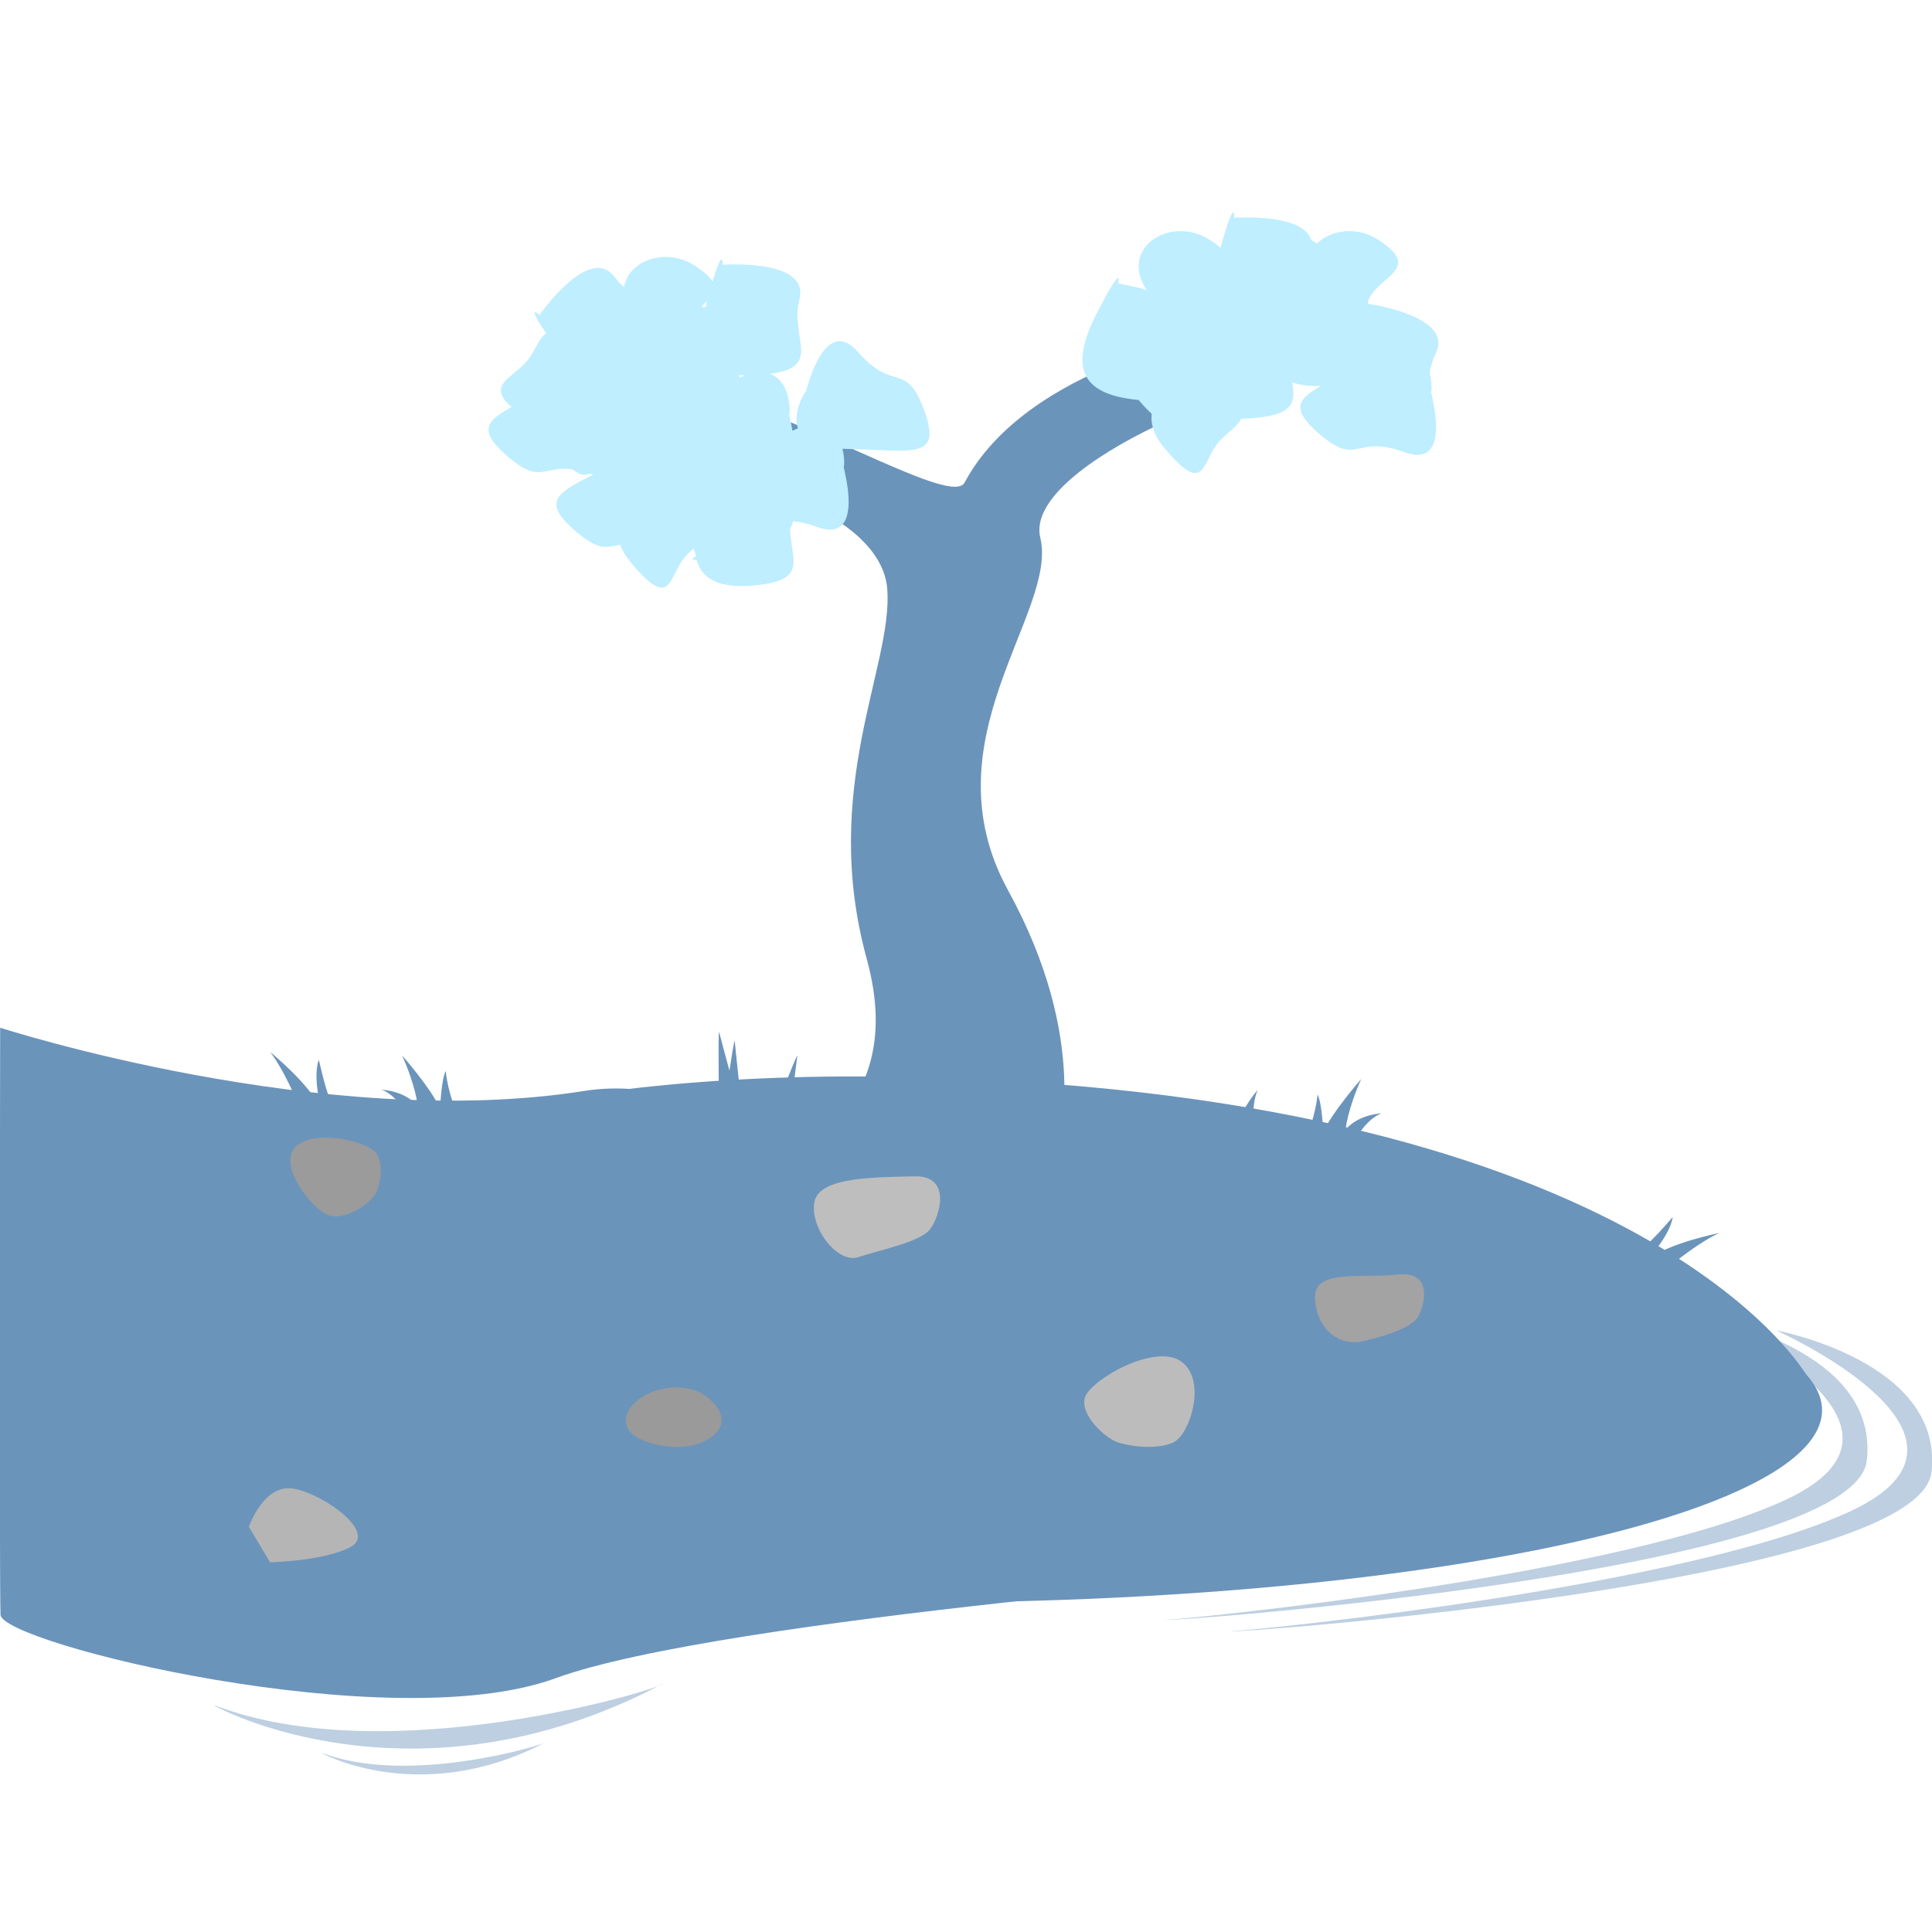 <?xml version="1.0" encoding="UTF-8"?>
<svg xmlns="http://www.w3.org/2000/svg" id="a" viewBox="0 0 2000 2000">
  <path id="b" d="M1771.8,1365.39s243.75,108.76,77.77,186.7c-165.97,77.94-610.55,123.38-643.17,124.76,2.54,2.38,712.85-50,726.09-164.77,13.24-114.77-160.69-146.7-160.69-146.7Z" fill="#bdcfe1"></path>
  <path id="c" d="M1838.75,1377.27s243.75,108.76,77.77,186.7c-165.97,77.94-610.55,123.38-643.17,124.76,2.54,2.38,712.85-50,726.09-164.77,13.24-114.77-160.69-146.7-160.69-146.7Z" fill="#bdcfe1"></path>
  <ellipse id="d" cx="943.36" cy="1459.81" rx="942.82" ry="199.15" fill="#6b94bb"></ellipse>
  <path id="e" d="M12.68,1464.82c-34.76-14.44,153.33-362.01,909.5-350.2,756.17,11.81,952.39,294,959.44,332.52,7.05,38.52-1834.18,32.13-1868.94,17.68Z" fill="#6b94bb"></path>
  <path id="f" d="M132.53,1340.58c4.15-36.37-3.16-73.12-20.93-105.14-10.92-19.29-36.64-39.33-59.15-55.86-1.18.55,161.04,54.47,188.68,143.1,27.64,88.63-74.51-103.8-114.82-143.1-2.4-.77,167.39,43.49,223.02,143.1" fill="#9d7093"></path>
  <path id="g" d="M872.05,1158.43c35.14-10.4,66.15-31.5,88.71-60.37,13.51-17.59,21.95-49.11,28.36-76.29-.97-.88,12.77,169.52-58.11,229.62-70.88,60.09,66.53-109.16,86.99-161.63-.23-2.51,25.38,171.07-44.68,261.22" fill="#6b94bb"></path>
  <path id="h" d="M1095.24,1184.51s33.88-106.89-51.65-262.77c-85.53-155.89,52.05-287.65,33.31-365.11-18.74-77.46,246.61-179.73,288.39-160.32,41.78,19.41,19.22-67.68-46.33-61.18-65.56,6.51-256.5,45.65-320.14,163.92-14.64,32.86-231.29-113.25-350.14-102.74-118.85,10.51-5.14,118.49,50.82,102.74,55.96-15.75,212.83,30.68,218.99,110.62,6.16,79.93-69.91,205.62-21.22,383.09,48.7,177.47-115.86,185.63,0,221.61,67.01,21.69,140.33,10.63,197.96-29.86Z" fill="#6b94bb"></path>
  <path id="i" d="M1257.58,318.79s90.21-6.65,79.57,35.41c-10.64,42.06,26.86,71.2-34.83,78.16-61.68,6.96-75.67-21.13-59.6-80.23,16.06-59.1,14.86-33.34,14.86-33.34Z" fill="#beeeff"></path>
  <path id="j" d="M1335.17,285.01s90.21-6.65,79.57,35.41c-10.64,42.06,26.86,71.2-34.83,78.16-61.68,6.96-75.67-21.13-59.6-80.23,16.06-59.1,14.86-33.34,14.86-33.34Z" fill="#beeeff"></path>
  <path id="k" d="M1157.45,293.62s89.58,12.22,70.43,51.14c-19.14,38.91,11.45,75.19-50.3,69.18-61.75-6-69.58-36.37-41.59-90.81,27.99-54.44,21.45-29.51,21.45-29.51Z" fill="#beeeff"></path>
  <path id="l" d="M1415.87,314.49s89.58,12.22,70.43,51.14c-19.14,38.91,11.45,75.19-50.3,69.18s-69.58-36.37-41.59-90.81c27.99-54.44,21.45-29.51,21.45-29.51Z" fill="#beeeff"></path>
  <path id="m" d="M1292.69,240.6s90.21-6.65,79.57,35.41c-10.64,42.06,26.86,71.2-34.83,78.16-61.68,6.96-75.67-21.13-59.6-80.23,16.06-59.1,14.86-33.34,14.86-33.34Z" fill="#beeeff"></path>
  <path id="n" d="M1277.74,225.47s90.21-6.65,79.57,35.41c-10.64,42.06,26.86,71.2-34.83,78.16-61.68,6.96-75.67-21.13-59.6-80.23,16.06-59.1,14.86-33.34,14.86-33.34Z" fill="#beeeff"></path>
  <path id="o" d="M1392.19,281.42c-42.43-27.72-100.45,11.06-60.6,58.39,39.86,47.34,38.76,19.19,52.95-1.85,14.19-21.04,50.08-28.82,7.65-56.54Z" fill="#beeeff"></path>
  <path id="p" d="M1252.69,248.55c-42.43-27.72-100.45,11.06-60.6,58.39,39.86,47.34,38.76,19.19,52.95-1.85,14.19-21.04,50.08-28.82,7.65-56.54Z" fill="#beeeff"></path>
  <path id="q" d="M1427.29,248.55c-42.43-27.72-100.45,11.06-60.6,58.39,39.86,47.34,38.76,19.19,52.95-1.85,14.19-21.04,50.08-28.82,7.65-56.54Z" fill="#beeeff"></path>
  <path id="r" d="M1265.93,287.2c-42.43-27.72-100.45,11.06-60.6,58.39,39.86,47.34,38.76,19.19,52.95-1.85,14.19-21.04,50.08-28.82,7.65-56.54Z" fill="#beeeff"></path>
  <path id="s" d="M1237.03,353.1c-42.43-27.72-100.45,11.06-60.6,58.39,39.86,47.34,38.76,19.19,52.95-1.85,14.19-21.04,50.08-28.82,7.65-56.54Z" fill="#beeeff"></path>
  <path id="t" d="M1265.93,405.36c-42.43-27.72-100.45,11.06-60.6,58.39,39.86,47.34,38.76,19.19,52.95-1.85,14.19-21.04,50.08-28.82,7.65-56.54Z" fill="#beeeff"></path>
  <path id="u" d="M1481.49,405.58c1.41,1.76,4.24-68.17-60.43-33.54-64.67,34.63-98.4,39.39-56.43,76.12,41.97,36.73,36.66.8,88.91,19.82,52.25,19.02,26.54-64.15,27.95-62.39Z" fill="#beeeff"></path>
  <path id="v" d="M721.74,575.44s-42.76-79.61,0-87c42.76-7.4,54.14-53.45,85.57,0,31.43,53.45,11.46,77.63-49.07,87-60.53,9.37-36.5,0-36.5,0Z" fill="#beeeff"></path>
  <path id="w" d="M558.51,326.13s51.56-74.21,77.57-39.5c26,34.71,72.24,23.94,38.85,76.19-33.39,52.26-64.01,45.45-99.85-4.19-35.83-49.64-16.57-32.5-16.57-32.5Z" fill="#beeeff"></path>
  <path id="x" d="M748.02,274.11s90.21-6.65,79.57,35.41c-10.64,42.06,26.86,71.2-34.83,78.16-61.68,6.96-75.67-21.13-59.6-80.23,16.06-59.1,14.86-33.34,14.86-33.34Z" fill="#beeeff"></path>
  <path id="y" d="M740.18,492.06s90.21-6.65,79.57,35.41c-10.64,42.06,26.86,71.2-34.83,78.16-61.68,6.96-75.67-21.13-59.6-80.23,16.06-59.1,14.86-33.34,14.86-33.34Z" fill="#beeeff"></path>
  <path id="z" d="M691.92,397.04s90.21-6.65,79.57,35.41c-10.64,42.06,26.86,71.2-34.83,78.16-61.68,6.96-75.67-21.13-59.6-80.23,16.06-59.1,14.86-33.34,14.86-33.34Z" fill="#beeeff"></path>
  <path id="aa" d="M752.96,434.19c29.21-41.42-7.54-100.75-56.3-62.59-48.75,38.16-20.56,38.05,0,52.97,20.56,14.92,27.08,51.05,56.3,9.62Z" fill="#beeeff"></path>
  <path id="ab" d="M635.87,454.11c29.21-41.42-7.54-100.75-56.3-62.59-48.75,38.16-20.56,38.05,0,52.97,20.56,14.92,27.08,51.05,56.3,9.62Z" fill="#beeeff"></path>
  <path id="ac" d="M633.8,407.37c-42.43-27.72-100.45,11.06-60.6,58.39,39.86,47.34,38.76,19.19,52.95-1.85,14.19-21.04,50.08-28.82,7.65-56.54Z" fill="#beeeff"></path>
  <path id="ad" d="M719.62,275.25c-42.43-27.72-100.45,11.06-60.6,58.39,39.86,47.34,38.76,19.19,52.95-1.85,14.19-21.04,50.08-28.82,7.65-56.54Z" fill="#beeeff"></path>
  <path id="ae" d="M713.69,524.02c-42.43-27.72-100.45,11.06-60.6,58.39,39.86,47.34,38.76,19.19,52.95-1.85,14.19-21.04,50.08-28.82,7.65-56.54Z" fill="#beeeff"></path>
  <path id="af" d="M537.79,427.68c41.45,29.19,100.82-7.54,62.63-56.26-38.19-48.72-38.08-20.54-53,0-14.93,20.54-51.08,27.06-9.63,56.26Z" fill="#beeeff"></path>
  <path id="ag" d="M711.41,506.13c1.41,1.76,4.24-68.17-60.43-33.54-64.67,34.63-98.4,39.39-56.43,76.12,41.97,36.73,36.66.8,88.91,19.82,52.25,19.02,26.54-64.15,27.95-62.39Z" fill="#beeeff"></path>
  <path id="ah" d="M641.15,428.82c1.41,1.76,4.24-68.17-60.43-33.54-64.67,34.63-98.4,39.39-56.43,76.12,41.97,36.73,36.66.8,88.91,19.82,52.25,19.02,26.54-64.15,27.95-62.39Z" fill="#beeeff"></path>
  <path id="ai" d="M743.34,428.82c1.41,1.76,4.24-68.17-60.43-33.54-64.67,34.63-98.4,39.39-56.43,76.12,41.97,36.73,36.66.8,88.91,19.82,52.25,19.02,26.54-64.15,27.95-62.39Z" fill="#beeeff"></path>
  <path id="aj" d="M732.9,347.37c1.41,1.76,4.24-68.17-60.43-33.54-64.67,34.63-98.4,39.39-56.43,76.12,41.97,36.73,36.66.8,88.91,19.82,52.25,19.02,26.54-64.15,27.95-62.39Z" fill="#beeeff"></path>
  <path id="ak" d="M767.89,500.35c1.41,1.76,4.24-68.17-60.43-33.54-64.67,34.63-98.4,39.39-56.43,76.12,41.97,36.73,36.66.8,88.91,19.82,52.25,19.02,26.54-64.15,27.95-62.39Z" fill="#beeeff"></path>
  <path id="al" d="M725.57,380.23c1.41,1.76,4.24-68.17-60.43-33.54-64.67,34.63-98.4,39.39-56.43,76.12,41.97,36.73,36.66.8,88.91,19.82,52.25,19.02,26.54-64.15,27.95-62.39Z" fill="#beeeff"></path>
  <path id="am" d="M760.68,361.08c1.41,1.76,4.24-68.17-60.43-33.54-64.67,34.63-98.4,39.39-56.43,76.12,41.97,36.73,36.66.8,88.91,19.82,52.25,19.02,26.54-64.15,27.95-62.39Z" fill="#beeeff"></path>
  <path id="an" d="M816.96,428.81c1.41,1.76,4.24-68.17-60.43-33.54-64.67,34.63-98.4,39.39-56.43,76.12,41.97,36.73,36.66.8,88.91,19.82,52.25,19.02,26.54-64.15,27.95-62.39Z" fill="#beeeff"></path>
  <path id="ao" d="M873.4,483.01c1.41,1.76,4.24-68.17-60.43-33.54-64.67,34.63-98.4,39.39-56.43,76.12,41.97,36.73,36.66.8,88.91,19.82,52.25,19.02,26.54-64.15,27.95-62.39Z" fill="#beeeff"></path>
  <path id="ap" d="M833.96,405.92c-.38-2.22-36.8,57.59,36.59,58.64,73.39,1.05,105.22,13.23,86.32-39.25-18.9-52.48-31.69-18.46-68.18-60.43-36.49-41.97-54.36,43.27-54.74,41.05Z" fill="#beeeff"></path>
  <path id="aq" d="M1380.46,1627.21s-633.54,47.3-805.26,110.07C403.48,1800.06,1.81,1701.26.54,1671.62c-1.35-31.57-.38-607.73-.38-607.73,0,0,335.33,108.51,605.26,65.36,269.94-43.15,775.04,497.97,775.04,497.97Z" fill="#6b94bb"></path>
  <path id="ar" d="M686.34,1742.87c2.65,3.84-283.68,92.6-464.89,22.13-.33,1.8,208.51,113.89,464.89-22.13Z" fill="#bdcfe1"></path>
  <path id="as" d="M565.16,1803.26c1.32,1.92-141.87,46.3-232.5,11.06-.16.91,104.29,56.96,232.5-11.06Z" fill="#bdcfe1"></path>
  <path id="at" d="M1718.21,1319.16s35.83-31.11,61.9-42.9c.16.29-52.12,9.79-76.04,28.81-.92.89,24.1-23.99,27.58-45.09-.76,0-24.45,30.03-40.35,38.68-15.9,8.65,26.91,20.5,26.91,20.5Z" fill="#6b94bb"></path>
  <path id="au" d="M314.05,1155.68s-17.04-44.26-34.53-66.9c-.27.19,41.42,33.07,53.63,61.08.4,1.22-10.03-32.48-3.19-52.74.67.35,7.5,37.98,17.48,53.07,9.98,15.09-33.39,5.49-33.39,5.49Z" fill="#6b94bb"></path>
  <path id="av" d="M1395.98,1200.55c-2.15-6.47,14.01-40.98,34.61-48.16.26.34-22.81.23-37.42,16.65-.59.5,2.09-21.09,15.94-51.99-.18.09-30.39,34.66-39.28,54.96-.16.4-1.07-30.42-6.01-39.12.53.4-3.44,29.44-12.51,43.68-.41.53,46.82,30.45,44.68,23.97Z" fill="#6b94bb"></path>
  <path id="aw" d="M429.39,1176.12c2.15-6.47-14.01-40.98-34.61-48.16-.26.34,22.81.23,37.42,16.65.59.5-2.09-21.09-15.94-51.99.18.09,30.39,34.66,39.28,54.96.16.4,1.07-30.42,6.01-39.12-.53.4,3.44,29.44,12.51,43.68.39.53-46.83,30.45-44.68,23.97Z" fill="#6b94bb"></path>
  <path id="ax" d="M762.9,1136.79s-13.61-49.62-18.48-68.51c-1.27.43,0,82.97,0,82.97l18.48-14.46Z" fill="#6b94bb"></path>
  <path id="ay" d="M816.84,1163.27s5.98-51.1,8.55-70.44c-1.34-.08-31.1,76.93-31.1,76.93l22.55-6.49Z" fill="#6b94bb"></path>
  <path id="az" d="M768.08,1147.9s-5.68-51.14-7.53-70.56c-1.33.23-12.99,81.95-12.99,81.95l20.51-11.39Z" fill="#6b94bb"></path>
  <path id="ba" d="M1302.25,1128.06c-.09.05-5.71,9.38-4.78,32.81.93,23.43-21.8,11.19-21.8,11.19,0,0,12.84-28.95,26.57-44Z" fill="#6b94bb"></path>
  <path id="bb" d="M1213.98,1493.54c17.56-7.19,36.09-64.55,8.88-84.06-27.21-19.51-93.22,18.72-99.54,36.6-6.32,17.88,20.95,43.37,34.98,47.46,14.03,4.09,38.11,7.17,55.68,0Z" fill="#bcbcbc"></path>
  <path id="bc" d="M390.19,1194.73c-6.97-12.63-64.13-26.8-83.99-7.79-19.86,19.02,17.57,66.65,35.38,71.46,17.81,4.8,43.65-14.14,47.92-24.06s7.65-26.99.69-39.61Z" fill="#9b9b9b"></path>
  <path id="bd" d="M1468.89,1361.62c5.52-11.12,14.9-46.22-22.07-42.15-36.97,4.07-86.42-6.12-85.52,23.85.9,29.97,22.57,51.78,51.46,44.72,28.89-7.06,50.61-15.29,56.13-26.42Z" fill="#a3a3a3"></path>
  <path id="be" d="M279.58,1617.22l-21.96-36.65s15.47-45.47,47.05-39.4c31.58,6.06,86.36,45.85,57.89,60.48-28.47,14.63-82.97,15.58-82.97,15.58Z" fill="#b5b5b5"></path>
  <path id="bf" d="M962.84,1272.45c10.15-13.39,22.82-55.81-16.35-54.72-39.16,1.09-98.19.1-103.37,26.3-5.18,26.2,23.6,64.68,45.6,57.29,22-7.39,63.97-15.48,74.12-28.87Z" fill="#bebebe"></path>
  <path id="bg" d="M716.78,1496.22c25.37-5.97,44.16-25.66,16.67-48.75-27.49-23.09-77.79-7.32-84.93,18.42-7.14,25.75,42.89,36.28,68.26,30.33Z" fill="#9a9a9a"></path>
</svg>
